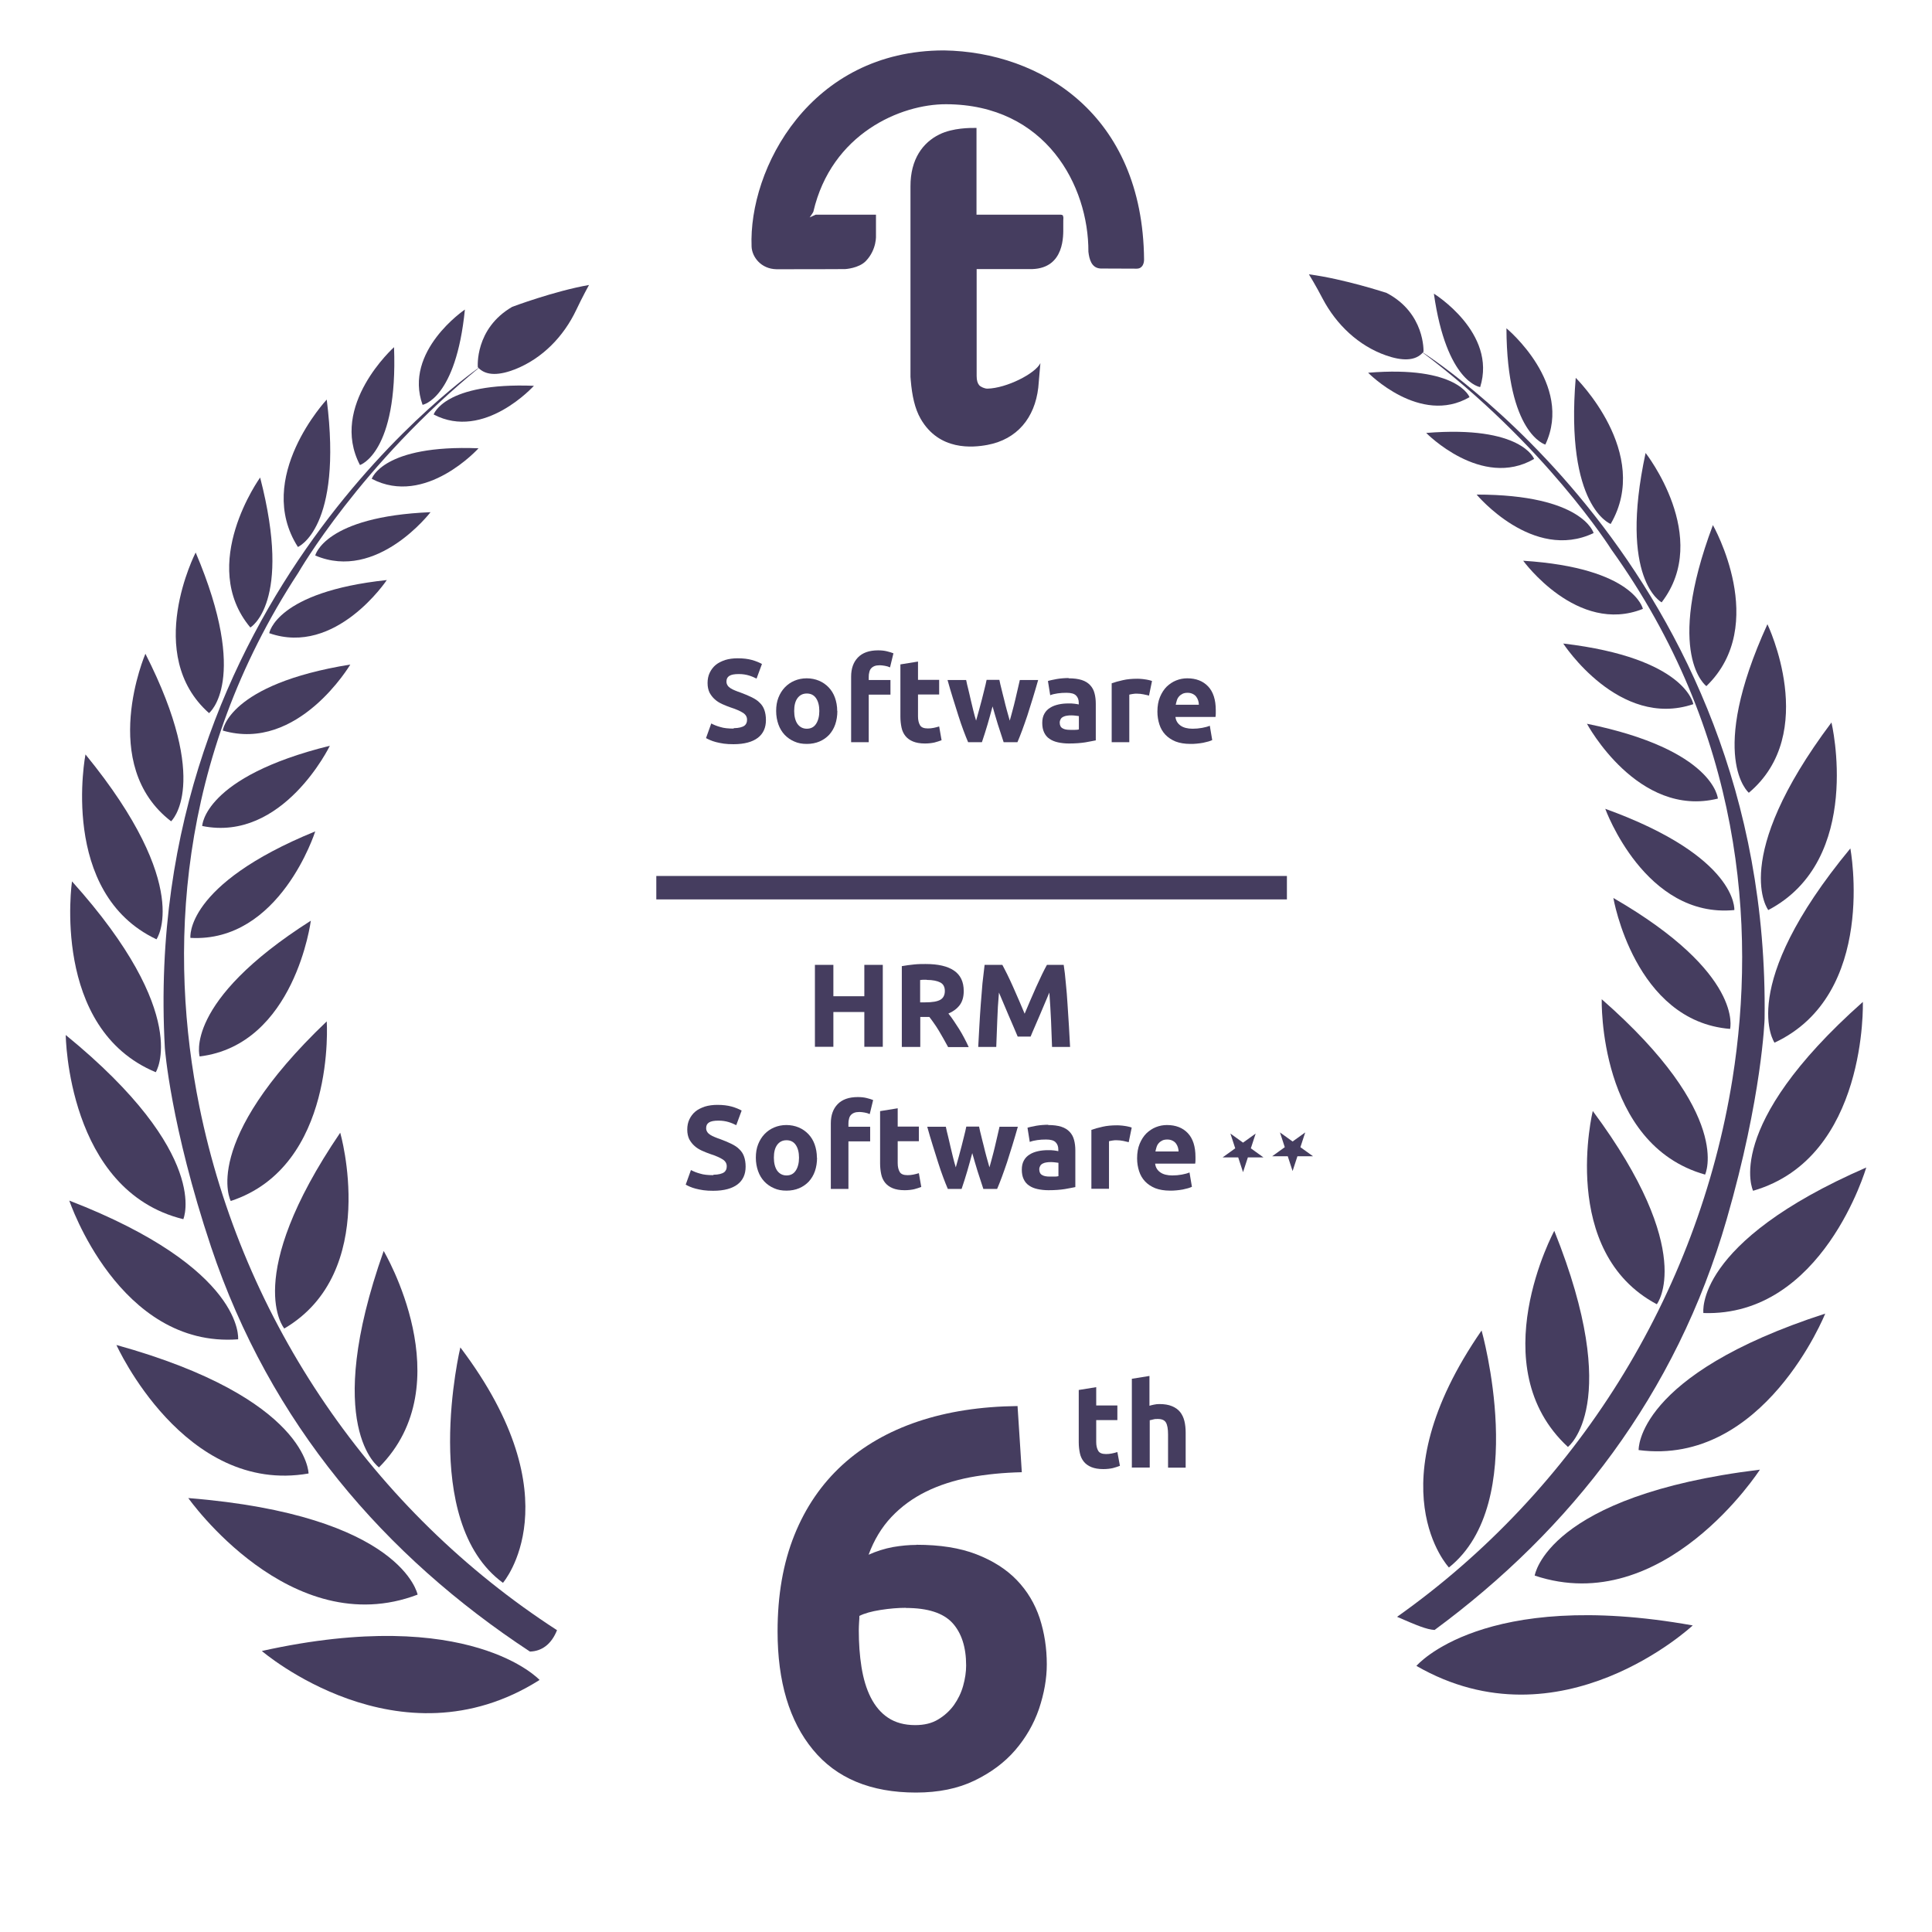<?xml version="1.0" encoding="UTF-8"?><svg id="_5_eng" xmlns="http://www.w3.org/2000/svg" viewBox="0 0 136.06 136.06"><defs><style>.cls-1{fill:#453d5f;}</style></defs><path class="cls-1" d="m98.38,113.87c12.6-8.92,21.19-22.65,23.63-37.9,1.72-10.79.63-24.49-8.53-37.27,0,0-4.69-7.44-13.45-13.99,0,0,24.68,15.29,24.24,47.05,0,0-.17,5.46-2.67,14.11-3.56,12.35-10.98,21.85-20.57,28.92-.58-.04-1.22-.31-2.65-.93Z"/><path class="cls-1" d="m102.04,110.39s-5.33-5.66,2.3-16.69c0,0,3.43,12.12-2.3,16.69Z"/><path class="cls-1" d="m99.75,117.32s4.66-5.5,19.46-2.85c0,0-9.3,8.7-19.46,2.85Z"/><path class="cls-1" d="m108.08,110.96s.84-5.63,15.86-7.46c0,0-6.76,10.5-15.86,7.46Z"/><path class="cls-1" d="m115.4,102.12s-.23-5.28,13.14-9.61c0,0-4.31,10.77-13.14,9.61Z"/><path class="cls-1" d="m119.96,92.47s-.7-4.95,11.47-10.25c0,0-3.06,10.53-11.47,10.25Z"/><path class="cls-1" d="m123.46,83.86s-2.2-4.49,7.73-13.3c0,0,.35,10.96-7.73,13.3Z"/><path class="cls-1" d="m124.97,73.43s-2.74-3.91,5.34-13.68c0,0,1.94,10.28-5.34,13.68Z"/><path class="cls-1" d="m124.53,64.09s-2.77-3.59,4.45-13.21c0,0,2.3,9.67-4.45,13.21Z"/><path class="cls-1" d="m123.16,55.83s-2.97-2.49,1.31-11.87c0,0,3.69,7.67-1.31,11.87Z"/><path class="cls-1" d="m120.17,48.32s-2.98-2.17.46-11.34c0,0,4.01,7.03-.46,11.34Z"/><path class="cls-1" d="m117.02,42.42s-3.05-1.59-1.13-10.52c0,0,4.66,5.93,1.13,10.52Z"/><path class="cls-1" d="m113.43,36.9s-3.22-1.19-2.46-10.29c0,0,5.38,5.29,2.46,10.29Z"/><path class="cls-1" d="m108.83,31.31s-2.71-.74-2.74-8.19c0,0,4.75,3.92,2.74,8.19Z"/><path class="cls-1" d="m104.24,27.26s-2.37-.31-3.26-6.58c0,0,4.46,2.75,3.26,6.58Z"/><path class="cls-1" d="m103.49,27.97s-.82-2.24-7.14-1.72c0,0,3.66,3.74,7.14,1.72Z"/><path class="cls-1" d="m108.04,32.32s-.87-2.38-7.6-1.83c0,0,3.9,3.98,7.6,1.83Z"/><path class="cls-1" d="m112.23,37.54s-.75-2.71-8.24-2.71c0,0,3.96,4.75,8.24,2.71Z"/><path class="cls-1" d="m115.7,42.88s-.6-2.89-8.43-3.39c0,0,3.81,5.24,8.43,3.39Z"/><path class="cls-1" d="m119.25,49.59s-.5-3.25-9.16-4.27c0,0,3.92,6.04,9.16,4.27Z"/><path class="cls-1" d="m120.98,56.24s-.24-3.44-9.22-5.27c0,0,3.58,6.67,9.22,5.27Z"/><path class="cls-1" d="m122.14,64.09s.29-3.74-9.09-7.13c0,0,2.8,7.74,9.09,7.13Z"/><path class="cls-1" d="m121.84,72.46s1.01-3.89-8.22-9.22c0,0,1.48,8.68,8.22,9.22Z"/><path class="cls-1" d="m120.08,82.72s2.03-4.2-7.28-12.35c0,0-.27,10.22,7.28,12.35Z"/><path class="cls-1" d="m116.68,91.85s2.87-3.67-4.51-13.61c0,0-2.42,9.93,4.51,13.61Z"/><path class="cls-1" d="m110.42,101.9s3.94-3-.96-15.22c0,0-5.17,9.56.96,15.22Z"/><path class="cls-1" d="m100.25,24.76s.12-2.71-2.6-4.13c0,0-3-.99-5.47-1.31,0,0,.5.81.97,1.72.96,1.82,2.52,3.31,4.46,3.99,1.06.37,2.08.45,2.64-.26Z"/><path class="cls-1" d="m39.22,114.8c-12.96-8.39-22.11-21.75-25.18-36.88-2.17-10.71-1.64-24.44,6.97-37.59,0,0,4.38-7.63,12.86-14.54,0,0-24.02,16.3-22.26,48.02,0,0,.4,5.45,3.25,13.99,4.17,12.47,12.25,21.8,22.46,28.51.82-.02,1.51-.5,1.91-1.51Z"/><path class="cls-1" d="m35.42,111.47s5.09-5.88-3-16.58c0,0-2.93,12.25,3,16.58Z"/><path class="cls-1" d="m38,118.31s-4.88-5.3-19.56-2.04c0,0,9.66,8.31,19.56,2.04Z"/><path class="cls-1" d="m29.41,112.3s-1.07-5.59-16.15-6.8c0,0,7.19,10.21,16.15,6.8Z"/><path class="cls-1" d="m21.73,103.77s0-5.29-13.53-9.05c0,0,4.76,10.58,13.53,9.05Z"/><path class="cls-1" d="m16.77,94.32s.5-4.97-11.89-9.77c0,0,3.49,10.4,11.89,9.77Z"/><path class="cls-1" d="m12.91,85.86s2.01-4.57-8.28-12.97c0,0,.1,10.97,8.28,12.97Z"/><path class="cls-1" d="m10.97,75.51s2.57-4.02-5.9-13.44c0,0-1.51,10.36,5.9,13.44Z"/><path class="cls-1" d="m11.02,66.15s2.62-3.7-5-13.02c0,0-1.9,9.76,5,13.02Z"/><path class="cls-1" d="m12.05,57.84s2.86-2.62-1.81-11.8c0,0-3.37,7.82,1.81,11.8Z"/><path class="cls-1" d="m14.72,50.22s2.89-2.29-.94-11.31c0,0-3.71,7.19.94,11.31Z"/><path class="cls-1" d="m17.63,44.19s2.98-1.72.69-10.56c0,0-4.41,6.12-.69,10.56Z"/><path class="cls-1" d="m20.98,38.52s3.17-1.32,2.03-10.38c0,0-5.15,5.51-2.03,10.38Z"/><path class="cls-1" d="m25.35,32.75s2.68-.85,2.4-8.3c0,0-4.59,4.11-2.4,8.3Z"/><path class="cls-1" d="m29.76,28.51s2.35-.4,2.98-6.71c0,0-4.34,2.93-2.98,6.71Z"/><path class="cls-1" d="m30.54,29.19s.73-2.27,7.06-2.02c0,0-3.51,3.89-7.06,2.02Z"/><path class="cls-1" d="m26.18,33.72s.77-2.42,7.52-2.15c0,0-3.73,4.14-7.52,2.15Z"/><path class="cls-1" d="m22.2,39.12s.64-2.74,8.12-3.05c0,0-3.76,4.91-8.12,3.05Z"/><path class="cls-1" d="m18.96,44.59s.48-2.91,8.28-3.74c0,0-3.59,5.39-8.28,3.74Z"/><path class="cls-1" d="m15.69,51.45s.36-3.26,8.98-4.65c0,0-3.67,6.2-8.98,4.65Z"/><path class="cls-1" d="m14.24,58.17s.09-3.45,8.99-5.65c0,0-3.3,6.81-8.99,5.65Z"/><path class="cls-1" d="m13.41,66.05s-.44-3.73,8.79-7.5c0,0-2.48,7.85-8.79,7.5Z"/><path class="cls-1" d="m14.06,74.4s-1.17-3.84,7.83-9.56c0,0-1.12,8.74-7.83,9.56Z"/><path class="cls-1" d="m16.25,84.58s-2.2-4.11,6.76-12.65c0,0,.69,10.2-6.76,12.65Z"/><path class="cls-1" d="m20.02,93.56s-3.02-3.55,3.94-13.79c0,0,2.83,9.82-3.94,13.79Z"/><path class="cls-1" d="m26.69,103.34s-4.06-2.84.33-15.24c0,0,5.56,9.34-.33,15.24Z"/><path class="cls-1" d="m33.65,25.85s-.23-2.7,2.42-4.24c0,0,2.95-1.11,5.41-1.54,0,0-.46.83-.9,1.76-.88,1.86-2.38,3.41-4.29,4.17-1.04.41-2.06.53-2.65-.15Z"/><g id="_şemsiye"><path class="cls-1" d="m74.88,15.3c0-.14-.06-.17-.17-.18-.11,0-5.94,0-5.94,0v-6.11s-.06,0-.06,0c0,0-.02,0-.06,0-.27,0-1.53-.02-2.5.46-1.14.56-2.04,1.72-2.03,3.67v13.4s.02.25.02.25c.09,1.06.28,1.98.7,2.71,1.3,2.25,3.65,2.03,4.71,1.83,2.07-.39,3.32-1.89,3.57-4.03l.15-1.73c-.34.73-2.38,1.77-3.73,1.8-.2,0-.47-.12-.58-.24-.11-.13-.18-.33-.18-.64v-7.54h3.62s.28,0,.3,0c2.3-.08,2.18-2.42,2.18-2.95,0-.44,0-.57.01-.7Z"/><path class="cls-1" d="m66.48,3.55c-9.43,0-13.77,8.34-13.55,13.82.03.72.66,1.57,1.75,1.59.92.01,4.84-.01,4.84-.01,0,0,.96-.05,1.46-.57.79-.83.71-1.83.71-1.83v-1.43h-4.25l-.42.19s.25-.35.26-.4c1.28-5.51,6.16-7.58,9.35-7.57,7.03.02,10.04,5.75,10.02,10.39.06.51.21,1.15.86,1.18.04,0,2.54.01,2.54.01.41,0,.52-.37.52-.64-.09-10.24-7.3-14.62-14.08-14.73Z"/></g><path class="cls-1" d="m64.54,108.79c1.66,0,3.06.22,4.22.67s2.11,1.05,2.85,1.82,1.27,1.66,1.61,2.68c.33,1.02.5,2.1.5,3.25,0,1.02-.19,2.06-.55,3.14-.37,1.07-.93,2.04-1.68,2.91-.75.87-1.71,1.58-2.87,2.14-1.16.56-2.53.84-4.11.84-3.19,0-5.61-1.01-7.26-3.02-1.66-2.01-2.49-4.79-2.49-8.33,0-2.55.39-4.8,1.18-6.77s1.92-3.61,3.38-4.95c1.47-1.34,3.24-2.36,5.32-3.06,2.08-.7,4.42-1.06,7.02-1.09.05.79.1,1.56.15,2.31.05.75.1,1.54.15,2.35-1.3.03-2.52.15-3.65.36-1.13.22-2.17.55-3.1,1.01-.93.46-1.74,1.05-2.43,1.78s-1.22,1.61-1.61,2.66c.56-.25,1.13-.43,1.72-.54.59-.1,1.13-.15,1.64-.15Zm-.73,4.44c-.56,0-1.16.05-1.8.15-.64.1-1.13.24-1.49.42,0,.1,0,.26-.02.46-.01.2-.02.38-.02.54,0,.92.06,1.79.19,2.6s.34,1.53.65,2.14c.31.61.71,1.09,1.22,1.43.51.34,1.15.52,1.91.52.64,0,1.18-.13,1.62-.4.45-.27.82-.61,1.11-1.01.29-.41.51-.86.65-1.36.14-.5.21-.98.21-1.43,0-1.3-.33-2.3-.97-3-.65-.7-1.74-1.05-3.27-1.05Z"/><path class="cls-1" d="m51.68,51.28c.18,0,.33-.02.45-.05s.22-.07.29-.12c.07-.05.12-.12.15-.19.03-.07.04-.15.04-.24,0-.19-.09-.35-.27-.47s-.48-.26-.92-.4c-.19-.07-.38-.14-.57-.23s-.36-.19-.51-.33c-.15-.13-.27-.29-.37-.47-.09-.19-.14-.41-.14-.68s.05-.51.15-.72c.1-.21.24-.4.42-.55.18-.15.41-.26.67-.35.26-.08.56-.12.88-.12.39,0,.72.04,1.01.12.28.08.52.18.7.28l-.38,1.03c-.16-.08-.34-.16-.54-.22-.2-.06-.43-.1-.71-.1-.31,0-.53.04-.67.13-.14.09-.2.22-.2.4,0,.11.03.19.08.27s.12.14.21.2c.09.06.2.11.32.16.12.05.25.1.4.15.3.11.56.22.78.33.22.11.41.23.55.38.15.14.26.31.33.51s.11.43.11.71c0,.54-.19.96-.57,1.25s-.95.45-1.71.45c-.25,0-.49-.01-.69-.04-.21-.03-.39-.07-.55-.11-.16-.04-.29-.09-.41-.14s-.21-.1-.29-.14l.37-1.03c.17.09.38.18.64.25.25.08.56.11.93.11Z"/><path class="cls-1" d="m58.97,50.07c0,.34-.05.66-.15.95-.1.29-.25.53-.43.73-.19.2-.42.36-.68.47-.26.11-.56.17-.89.17s-.62-.05-.88-.17c-.26-.11-.49-.27-.68-.47-.19-.2-.34-.45-.44-.73s-.16-.6-.16-.95.05-.66.16-.94.26-.52.45-.72.42-.36.68-.47.55-.17.86-.17.61.06.87.17c.26.11.49.27.68.47.19.2.34.44.44.72s.16.6.16.94Zm-1.27,0c0-.38-.08-.68-.23-.9-.15-.22-.37-.33-.65-.33s-.5.11-.66.33c-.16.22-.23.52-.23.9s.08.69.23.91c.16.22.38.34.66.34s.5-.11.65-.34c.15-.23.23-.53.23-.91Z"/><path class="cls-1" d="m61.83,45.8c.23,0,.45.02.64.07.19.05.34.09.45.14l-.24.99c-.11-.05-.23-.09-.36-.11-.13-.02-.25-.04-.36-.04-.15,0-.28.02-.38.06-.1.04-.18.1-.24.17s-.1.16-.12.26c-.03.1-.04.21-.04.33v.22h1.53v1.03h-1.53v3.35h-1.24v-4.62c0-.57.16-1.02.48-1.35.32-.33.79-.5,1.42-.5Z"/><path class="cls-1" d="m63.41,46.79l1.24-.2v1.29h1.49v1.03h-1.49v1.54c0,.26.05.47.14.62.09.16.28.23.55.23.13,0,.27-.01.41-.04.14-.03.27-.06.39-.1l.17.97c-.15.06-.32.11-.5.16-.18.04-.41.07-.67.07-.34,0-.62-.05-.84-.14-.22-.09-.4-.22-.53-.38-.13-.16-.23-.36-.28-.6s-.08-.49-.08-.77v-3.68Z"/><path class="cls-1" d="m69.9,49.75c-.11.42-.23.84-.35,1.26-.12.42-.26.84-.4,1.26h-.97c-.1-.23-.21-.51-.33-.83-.12-.32-.24-.67-.36-1.05-.12-.38-.25-.78-.38-1.21-.13-.42-.26-.85-.38-1.29h1.31c.04.2.09.42.15.65s.11.48.17.73.12.5.18.75c.06.25.13.5.2.73.07-.24.14-.49.21-.75.07-.25.14-.51.2-.75.06-.25.12-.49.18-.72.06-.23.11-.45.15-.65h.9c.04.2.09.42.15.65s.11.47.18.72c.06.25.12.5.19.75.07.26.14.51.21.75.07-.23.13-.48.2-.73.07-.25.13-.5.19-.75s.11-.49.17-.73c.05-.24.1-.45.15-.65h1.29c-.12.43-.25.86-.38,1.29s-.26.83-.38,1.21c-.13.38-.25.73-.37,1.05-.12.32-.23.6-.33.83h-.97c-.14-.42-.27-.84-.41-1.26-.13-.42-.25-.84-.37-1.26Z"/><path class="cls-1" d="m75.26,47.77c.37,0,.67.04.92.12.25.08.44.2.59.36.15.16.25.34.31.57.06.22.09.47.09.74v2.58c-.18.04-.42.08-.74.14-.32.05-.7.08-1.15.08-.28,0-.54-.03-.77-.08s-.43-.13-.6-.25c-.17-.11-.29-.26-.38-.45s-.13-.41-.13-.67.05-.47.15-.65c.1-.18.24-.32.41-.42.17-.11.37-.18.59-.23.22-.05.45-.07.69-.07.16,0,.3,0,.43.02s.23.03.3.05v-.12c0-.21-.06-.38-.19-.51-.13-.13-.35-.19-.67-.19-.21,0-.42.01-.62.04-.21.03-.38.07-.53.13l-.16-1c.07-.02.16-.05.27-.07.11-.02.23-.05.35-.07.13-.02.26-.04.4-.05.14-.01.29-.02.43-.02Zm.1,3.63c.12,0,.24,0,.35,0,.11,0,.2-.01.27-.03v-.94c-.05-.01-.12-.02-.23-.03-.1-.01-.19-.02-.27-.02-.12,0-.23,0-.33.02-.1.01-.19.04-.27.08-.08.04-.14.09-.18.16-.04.07-.07.15-.07.25,0,.19.07.33.2.4.13.08.31.11.54.11Z"/><path class="cls-1" d="m80.93,48.99c-.11-.03-.24-.06-.39-.09-.15-.03-.31-.05-.48-.05-.08,0-.17,0-.28.02s-.19.03-.25.05v3.35h-1.24v-4.15c.22-.08.48-.15.79-.22.3-.07.64-.1,1.01-.1.07,0,.15,0,.24.01.09,0,.19.02.28.03.09.01.19.03.28.05s.17.04.24.07l-.21,1.02Z"/><path class="cls-1" d="m81.51,50.11c0-.39.06-.73.18-1.02.12-.29.28-.54.47-.73.2-.19.42-.34.67-.44s.51-.15.78-.15c.62,0,1.11.19,1.47.57.36.38.54.94.54,1.68,0,.07,0,.15,0,.24,0,.09-.01.16-.02.23h-2.82c.03.26.15.46.36.61s.5.22.85.22c.23,0,.45-.02.67-.06.22-.04.4-.09.54-.15l.17,1.01c-.07.03-.16.07-.27.1-.11.03-.23.06-.37.09-.14.02-.28.05-.44.06-.16.02-.31.02-.47.02-.39,0-.74-.06-1.03-.17-.29-.12-.53-.28-.72-.48-.19-.2-.33-.44-.42-.72-.09-.28-.14-.58-.14-.9Zm2.92-.47c0-.11-.02-.21-.05-.31s-.08-.19-.14-.27c-.06-.08-.14-.14-.24-.19-.1-.05-.22-.08-.36-.08s-.26.02-.36.07c-.1.05-.18.11-.25.19-.07.08-.12.17-.15.27s-.06.21-.08.31h1.64Z"/><path class="cls-1" d="m60.87,67.95h1.3v5.77h-1.3v-2.45h-2.18v2.45h-1.3v-5.77h1.3v2.21h2.18v-2.21Z"/><path class="cls-1" d="m65.19,67.89c.87,0,1.53.15,1.99.46.46.31.69.79.69,1.44,0,.41-.09.73-.28.99-.19.25-.45.45-.8.6.12.14.24.31.37.5s.25.38.38.58c.12.2.25.41.36.63.12.22.22.43.32.65h-1.45c-.11-.19-.21-.38-.32-.58-.11-.19-.22-.38-.33-.57s-.23-.36-.34-.52-.22-.31-.33-.45h-.64v2.11h-1.3v-5.69c.28-.05.58-.09.88-.12s.57-.03.81-.03Zm.07,1.11c-.09,0-.18,0-.25,0-.08,0-.15.01-.21.02v1.57h.37c.49,0,.84-.06,1.05-.18s.32-.33.32-.62-.11-.49-.32-.6-.53-.18-.95-.18Z"/><path class="cls-1" d="m70.59,67.95c.1.18.21.41.35.68.13.27.27.56.41.88.14.31.28.63.42.96.14.33.27.64.39.92.12-.29.25-.6.39-.92s.28-.65.42-.96c.14-.31.28-.61.41-.88.13-.27.25-.5.35-.68h1.18c.06.38.11.81.15,1.29.05.48.09.97.12,1.48s.07,1.03.1,1.55.06,1,.08,1.46h-1.27c-.02-.56-.04-1.17-.07-1.83-.03-.66-.07-1.33-.12-2-.1.23-.21.49-.33.78-.12.28-.24.57-.36.85-.12.28-.24.55-.35.81-.11.26-.21.48-.28.66h-.91c-.08-.18-.17-.4-.28-.66-.11-.26-.23-.53-.35-.81-.12-.28-.24-.57-.36-.85-.12-.28-.23-.54-.33-.78-.06.67-.1,1.34-.12,2-.03.66-.05,1.27-.07,1.83h-1.27c.02-.46.05-.94.08-1.46s.06-1.03.1-1.55.08-1.01.12-1.48c.05-.47.1-.9.15-1.29h1.24Z"/><path class="cls-1" d="m50.25,82.73c.18,0,.33-.02.45-.05s.22-.07.29-.12c.07-.05.12-.12.15-.19.03-.07.04-.15.04-.24,0-.19-.09-.35-.27-.47s-.48-.26-.92-.4c-.19-.07-.38-.14-.57-.23s-.36-.19-.51-.33c-.15-.13-.27-.29-.37-.47-.09-.19-.14-.41-.14-.68s.05-.51.15-.72c.1-.21.24-.4.42-.55.18-.15.41-.26.67-.35.26-.08.56-.12.88-.12.39,0,.72.04,1.01.12.28.08.52.18.7.28l-.38,1.03c-.16-.08-.34-.16-.54-.22-.2-.06-.43-.1-.71-.1-.31,0-.53.04-.67.13-.14.09-.2.22-.2.4,0,.11.03.19.08.27s.12.14.21.2c.09.06.2.11.32.16.12.05.25.1.4.15.3.11.56.22.78.33.22.11.41.23.55.38.15.14.26.31.33.51s.11.43.11.71c0,.54-.19.96-.57,1.25s-.95.45-1.71.45c-.25,0-.49-.01-.69-.04-.21-.03-.39-.07-.55-.11-.16-.04-.29-.09-.41-.14s-.21-.1-.29-.14l.37-1.03c.17.09.38.18.64.25.25.08.56.11.93.11Z"/><path class="cls-1" d="m57.54,81.53c0,.34-.05.66-.15.95-.1.29-.25.53-.43.73-.19.2-.42.36-.68.47-.26.11-.56.17-.89.17s-.62-.05-.88-.17c-.26-.11-.49-.27-.68-.47-.19-.2-.34-.45-.44-.73s-.16-.6-.16-.95.05-.66.16-.94.26-.52.45-.72.42-.36.68-.47.55-.17.86-.17.61.06.87.17c.26.11.49.27.68.47.19.2.34.44.44.72s.16.6.16.94Zm-1.27,0c0-.38-.08-.68-.23-.9-.15-.22-.37-.33-.65-.33s-.5.11-.66.33c-.16.22-.23.52-.23.9s.08.69.23.91c.16.22.38.34.66.34s.5-.11.65-.34c.15-.23.23-.53.23-.91Z"/><path class="cls-1" d="m60.4,77.26c.23,0,.45.02.64.07.19.05.34.09.45.14l-.24.99c-.11-.05-.23-.09-.36-.11-.13-.02-.25-.04-.36-.04-.15,0-.28.02-.38.06-.1.04-.18.1-.24.17s-.1.16-.12.26c-.03.1-.04.21-.04.33v.22h1.53v1.03h-1.53v3.35h-1.24v-4.62c0-.57.16-1.02.48-1.35.32-.33.79-.5,1.42-.5Z"/><path class="cls-1" d="m61.98,78.25l1.24-.2v1.29h1.49v1.03h-1.49v1.54c0,.26.05.47.14.62.09.16.28.23.55.23.13,0,.27-.01.41-.04.14-.03.27-.06.39-.1l.17.97c-.15.06-.32.11-.5.16-.18.04-.41.07-.67.07-.34,0-.62-.05-.84-.14-.22-.09-.4-.22-.53-.38-.13-.16-.23-.36-.28-.6s-.08-.49-.08-.77v-3.68Z"/><path class="cls-1" d="m68.47,81.21c-.11.42-.23.84-.35,1.26-.12.42-.26.84-.4,1.26h-.97c-.1-.23-.21-.51-.33-.83-.12-.32-.24-.67-.36-1.05-.12-.38-.25-.78-.38-1.21-.13-.42-.26-.85-.38-1.29h1.31c.04.2.09.42.15.65s.11.48.17.73.12.5.18.75c.06.25.13.5.2.73.07-.24.14-.49.21-.75.07-.25.14-.51.2-.75.06-.25.12-.49.18-.72.06-.23.11-.45.15-.65h.9c.04.2.09.42.15.65s.11.47.18.72c.06.25.12.5.19.75.07.26.14.51.21.75.07-.23.13-.48.2-.73.07-.25.13-.5.19-.75s.11-.49.17-.73c.05-.24.1-.45.15-.65h1.29c-.12.43-.25.86-.38,1.29s-.26.83-.38,1.21c-.13.38-.25.73-.37,1.05-.12.32-.23.6-.33.83h-.97c-.14-.42-.27-.84-.41-1.26-.13-.42-.25-.84-.37-1.26Z"/><path class="cls-1" d="m73.82,79.23c.37,0,.67.04.92.12.25.08.44.2.59.36.15.16.25.34.31.57.06.22.09.47.09.74v2.58c-.18.04-.42.08-.74.14-.32.05-.7.08-1.15.08-.28,0-.54-.03-.77-.08s-.43-.13-.6-.25c-.17-.11-.29-.26-.38-.45s-.13-.41-.13-.67.05-.47.15-.65c.1-.18.24-.32.41-.42.17-.11.37-.18.59-.23.22-.05.45-.07.69-.07.16,0,.3,0,.43.02s.23.03.3.05v-.12c0-.21-.06-.38-.19-.51-.13-.13-.35-.19-.67-.19-.21,0-.42.01-.62.04-.21.03-.38.07-.53.13l-.16-1c.07-.02.16-.05.27-.07.11-.02.23-.05.35-.07.13-.02.26-.04.4-.05.14-.01.29-.02.43-.02Zm.1,3.63c.12,0,.24,0,.35,0,.11,0,.2-.01.27-.03v-.94c-.05-.01-.12-.02-.23-.03-.1-.01-.19-.02-.27-.02-.12,0-.23,0-.33.02-.1.01-.19.04-.27.08-.08.04-.14.09-.18.16-.04.07-.07.15-.07.25,0,.19.07.33.2.4.13.08.31.11.54.11Z"/><path class="cls-1" d="m79.5,80.44c-.11-.03-.24-.06-.39-.09-.15-.03-.31-.05-.48-.05-.08,0-.17,0-.28.02s-.19.03-.25.05v3.35h-1.24v-4.15c.22-.08.48-.15.79-.22.3-.07.64-.1,1.01-.1.07,0,.15,0,.24.01.09,0,.19.02.28.03.09.01.19.03.28.05s.17.04.24.07l-.21,1.02Z"/><path class="cls-1" d="m80.08,81.57c0-.39.06-.73.18-1.02.12-.29.28-.54.47-.73.2-.19.42-.34.67-.44s.51-.15.78-.15c.62,0,1.11.19,1.47.57.36.38.54.94.54,1.68,0,.07,0,.15,0,.24,0,.09-.01.16-.02.23h-2.82c.03.26.15.46.36.61s.5.22.85.22c.23,0,.45-.02.67-.06.22-.04.4-.09.54-.15l.17,1.01c-.07.03-.16.07-.27.1-.11.03-.23.06-.37.09-.14.02-.28.05-.44.06-.16.02-.31.02-.47.02-.39,0-.74-.06-1.03-.17-.29-.12-.53-.28-.72-.48-.19-.2-.33-.44-.42-.72-.09-.28-.14-.58-.14-.9Zm2.92-.47c0-.11-.02-.21-.05-.31s-.08-.19-.14-.27c-.06-.08-.14-.14-.24-.19-.1-.05-.22-.08-.36-.08s-.26.02-.36.07c-.1.05-.18.11-.25.19-.07.08-.12.17-.15.27s-.06.21-.08.31h1.64Z"/><rect class="cls-1" x="46.22" y="61.69" width="44.41" height="1.65"/><g id="_2_yıldız"><path class="cls-1" d="m91.58,80.79l.34-1.04-.89.64-.89-.64.34,1.04-.89.64h1.1l.34,1.04.34-1.04h1.1l-.89-.64Zm-3.15-.96l-.89.64-.89-.64.34,1.04-.89.64h1.1l.34,1.04.34-1.04h1.1l-.89-.64.34-1.04Z"/></g><path class="cls-1" d="m75.96,97.89l1.24-.2v1.29h1.49v1.03h-1.49v1.54c0,.26.05.47.14.62.09.16.28.23.55.23.13,0,.27-.01.41-.04s.27-.06.39-.1l.18.97c-.15.06-.32.11-.5.16-.18.04-.41.07-.67.07-.34,0-.62-.05-.84-.14-.22-.09-.4-.22-.53-.38s-.23-.36-.28-.6-.08-.49-.08-.77v-3.68Z"/><path class="cls-1" d="m79.71,103.37v-6.27l1.24-.2v2.1c.08-.03.19-.05.32-.08s.26-.04.38-.04c.36,0,.65.05.89.15.24.1.42.23.57.41.14.18.24.39.3.63.06.24.09.52.09.82v2.47h-1.24v-2.33c0-.4-.05-.68-.15-.85-.1-.17-.29-.25-.57-.25-.11,0-.22,0-.31.03s-.19.04-.26.06v3.33h-1.24Z"/></svg>